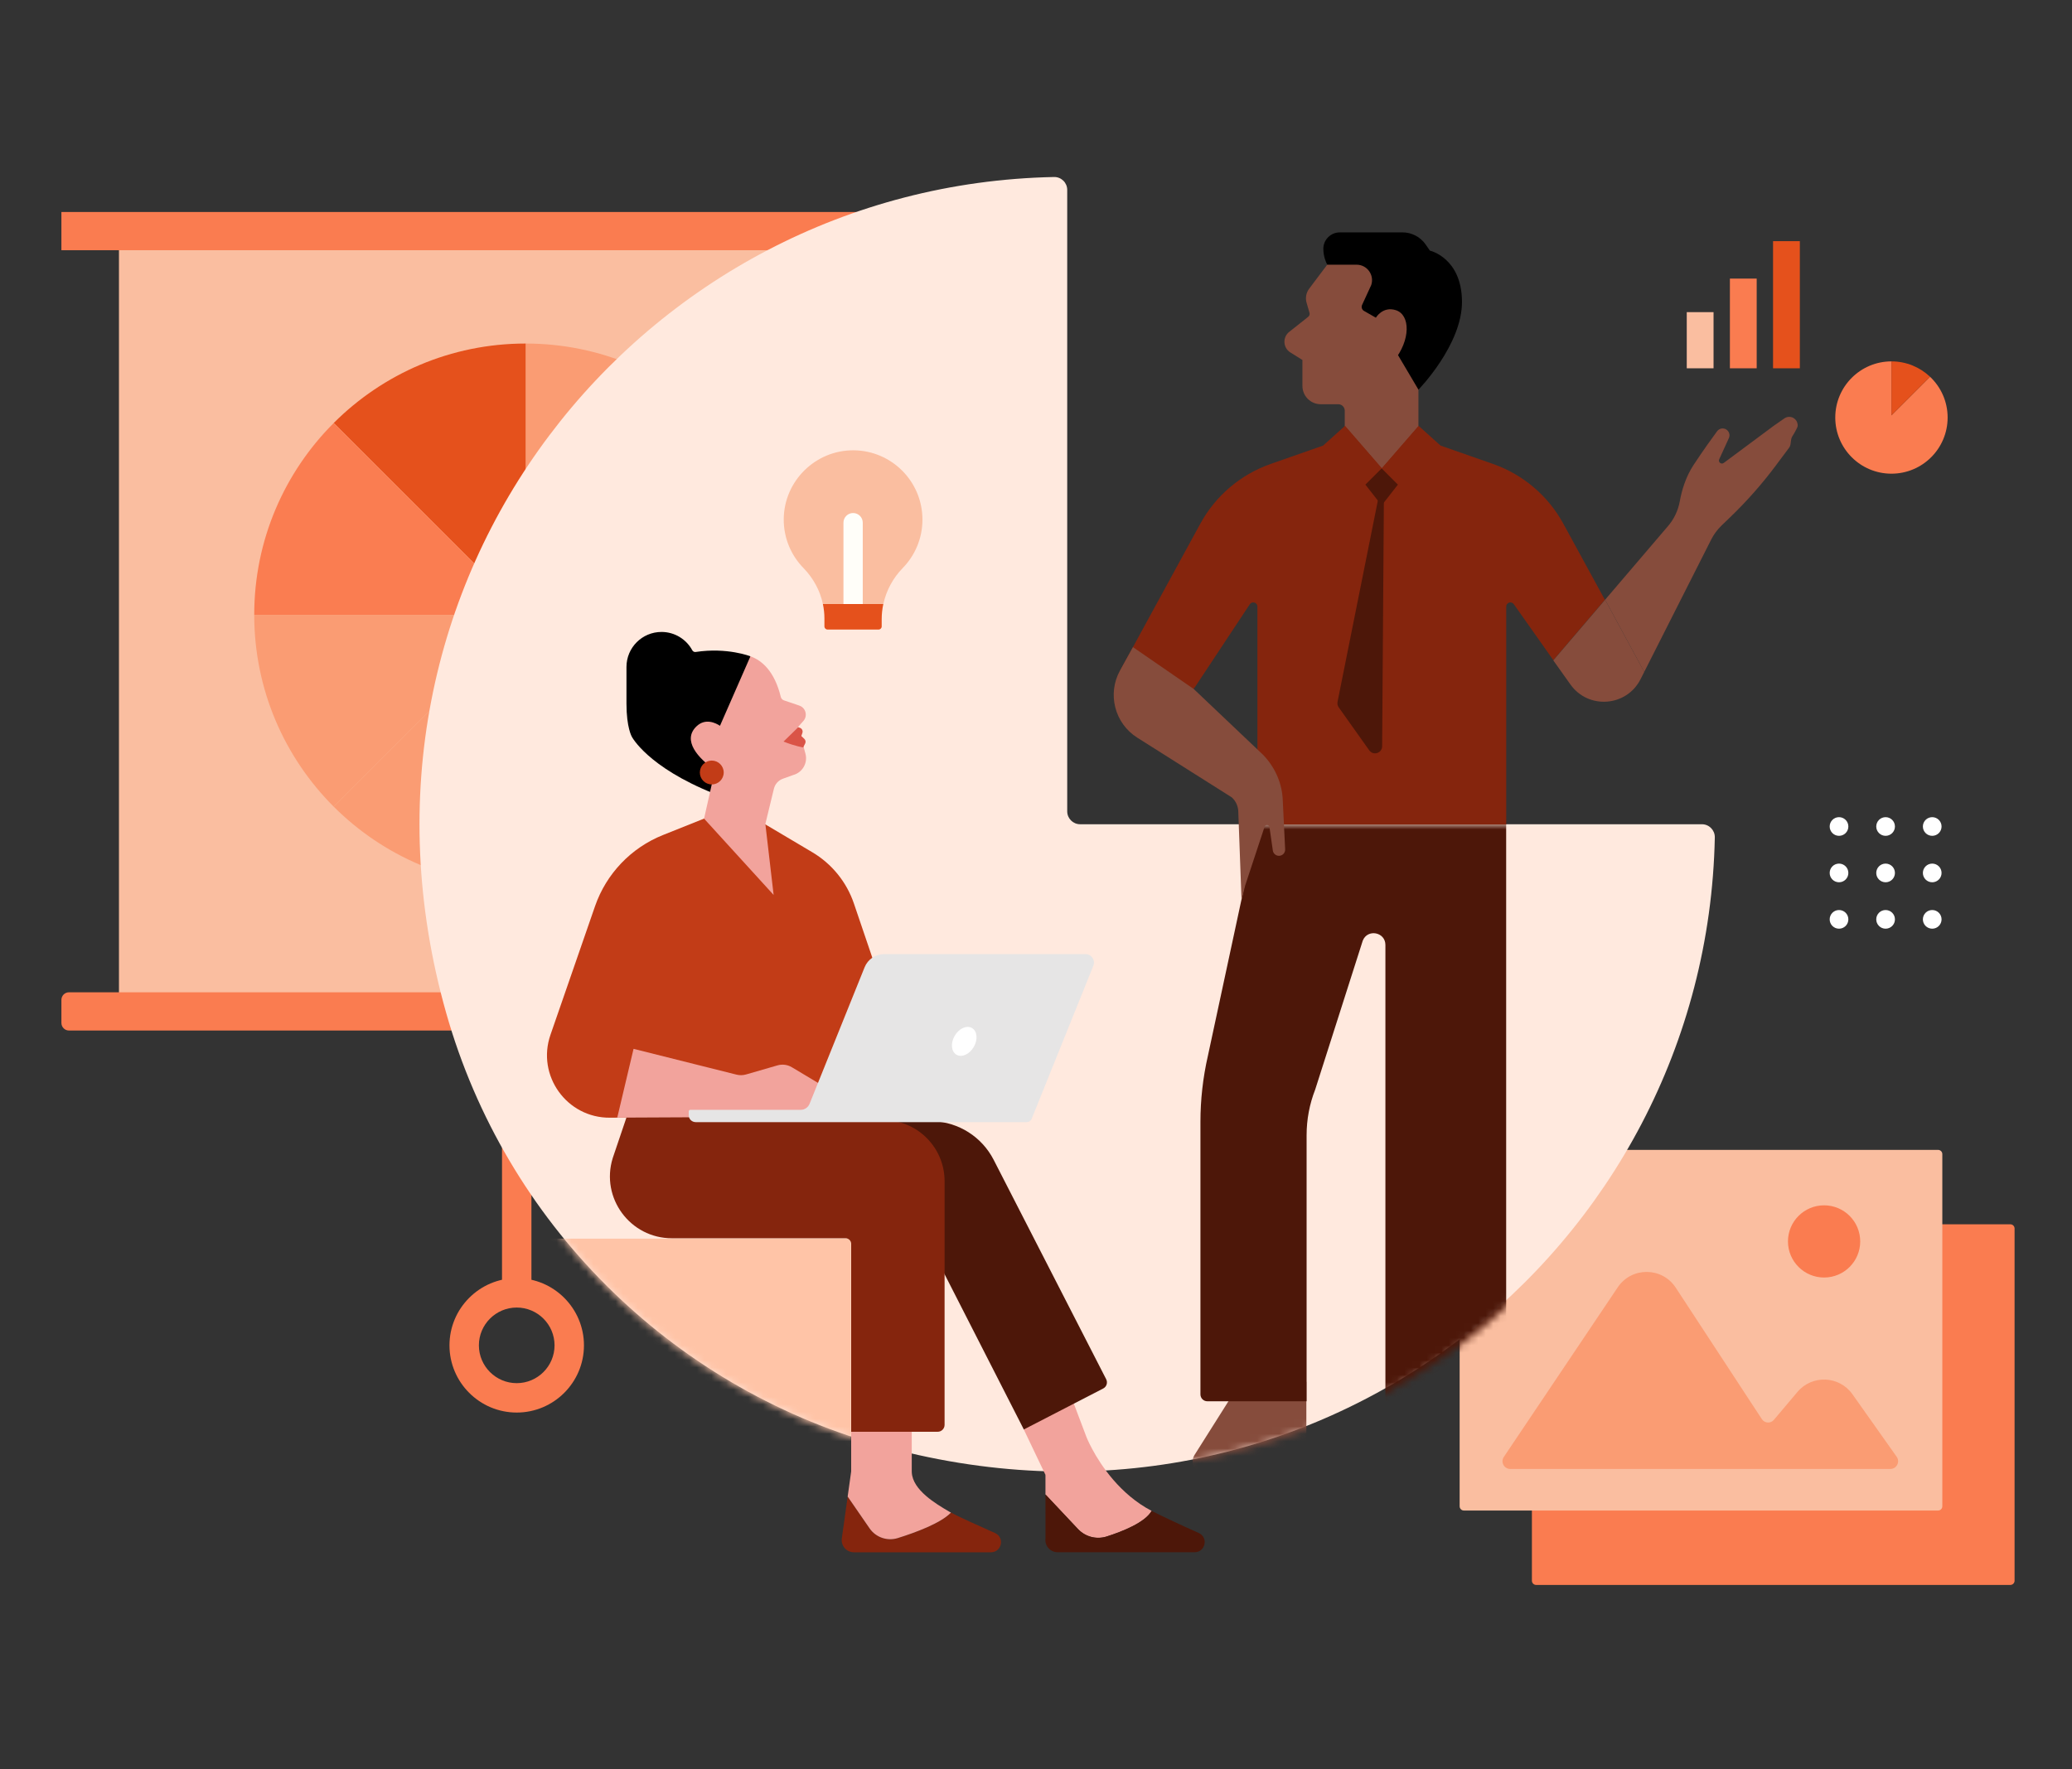 <svg width="281" height="240" viewBox="0 0 281 240" fill="none" xmlns="http://www.w3.org/2000/svg">
<rect x="0" y="0" width="281" height="240" fill="#333333" stroke="none"/>
<path d="M272.641 166.082H208.327C208.01 166.082 207.754 166.338 207.754 166.655V214.431C207.754 214.747 208.01 215.004 208.327 215.004H272.641C272.957 215.004 273.213 214.747 273.213 214.431V166.655C273.213 166.338 272.957 166.082 272.641 166.082Z" fill="#FA7C50"/>
<path d="M262.84 155.988H198.526C198.21 155.988 197.953 156.245 197.953 156.561V204.337C197.953 204.654 198.21 204.91 198.526 204.91H262.84C263.156 204.91 263.413 204.654 263.413 204.337V156.561C263.413 156.245 263.156 155.988 262.84 155.988Z" fill="#FABEA0"/>
<path d="M256.371 199.27H204.813C203.976 199.27 203.479 198.336 203.945 197.642L219.396 174.63C221.277 171.828 225.408 171.851 227.257 174.675L238.94 192.513C239.313 193.083 240.13 193.132 240.569 192.611L243.77 188.819C245.76 186.461 249.443 186.618 251.225 189.137L257.224 197.62C257.714 198.312 257.219 199.27 256.371 199.27Z" fill="#FA9C73"/>
<path d="M247.379 173.302C250.085 173.302 252.278 171.11 252.278 168.405C252.278 165.7 250.085 163.508 247.379 163.508C244.674 163.508 242.48 165.7 242.48 168.405C242.48 171.11 244.674 173.302 247.379 173.302Z" fill="#FA7C50"/>
<path d="M72.071 141.57H68.082V175.381H72.071V141.57Z" fill="#FA7C50"/>
<path d="M70.076 191.62C65.048 191.62 60.957 187.53 60.957 182.503C60.957 177.477 65.048 173.387 70.076 173.387C75.104 173.387 79.195 177.477 79.195 182.503C79.195 187.53 75.104 191.62 70.076 191.62ZM70.076 177.375C67.248 177.375 64.946 179.675 64.946 182.503C64.946 185.331 67.248 187.632 70.076 187.632C72.905 187.632 75.206 185.331 75.206 182.503C75.206 179.675 72.905 177.375 70.076 177.375Z" fill="#FA7C50"/>
<path d="M124.019 32.688H16.133V135.788H124.019V32.688Z" fill="#FABEA0"/>
<path d="M131.825 28.758H8.328V33.944H131.825V28.758Z" fill="#FA7C50"/>
<path d="M130.796 134.609H9.356C8.788 134.609 8.328 135.07 8.328 135.637V138.768C8.328 139.335 8.788 139.796 9.356 139.796H130.796C131.364 139.796 131.825 139.335 131.825 138.768V135.637C131.825 135.07 131.364 134.609 130.796 134.609Z" fill="#FA7C50"/>
<path d="M71.289 83.403L97.319 57.381C90.657 50.721 81.454 46.602 71.289 46.602V83.403Z" fill="#FA9C73"/>
<path d="M71.29 83.405H108.101C108.101 73.243 103.981 64.043 97.319 57.383L71.289 83.405H71.29Z" fill="#FA9C73"/>
<path d="M71.288 46.602C61.122 46.602 51.92 50.721 45.258 57.381L71.288 83.403V46.602Z" fill="#E5511C"/>
<path d="M71.289 83.406L97.319 109.429C103.981 102.769 108.101 93.569 108.101 83.406H71.29H71.289Z" fill="#FA9C73"/>
<path d="M71.288 83.405L45.258 57.383C38.596 64.043 34.477 73.243 34.477 83.405H71.288Z" fill="#FA7D51"/>
<path d="M71.289 83.399V120.2C81.454 120.2 90.657 116.081 97.319 109.421L71.289 83.398V83.399Z" fill="#FA9C73"/>
<path d="M45.258 109.428C51.92 116.088 61.122 120.207 71.288 120.207V83.406L45.258 109.429V109.428Z" fill="#FA9C73"/>
<path d="M34.477 83.406C34.477 93.569 38.597 102.769 45.258 109.429L71.288 83.406H34.477Z" fill="#FA9C73"/>
<path d="M249.404 113.384C250.103 113.384 250.67 112.817 250.67 112.118C250.67 111.419 250.103 110.852 249.404 110.852C248.704 110.852 248.137 111.419 248.137 112.118C248.137 112.817 248.704 113.384 249.404 113.384Z" fill="white"/>
<path d="M249.404 119.685C250.103 119.685 250.67 119.118 250.67 118.419C250.67 117.719 250.103 117.152 249.404 117.152C248.704 117.152 248.137 117.719 248.137 118.419C248.137 119.118 248.704 119.685 249.404 119.685Z" fill="white"/>
<path d="M249.404 125.982C250.103 125.982 250.67 125.415 250.67 124.716C250.67 124.016 250.103 123.449 249.404 123.449C248.704 123.449 248.137 124.016 248.137 124.716C248.137 125.415 248.704 125.982 249.404 125.982Z" fill="white"/>
<path d="M255.72 113.384C256.42 113.384 256.987 112.817 256.987 112.118C256.987 111.419 256.42 110.852 255.72 110.852C255.02 110.852 254.453 111.419 254.453 112.118C254.453 112.817 255.02 113.384 255.72 113.384Z" fill="white"/>
<path d="M255.72 119.685C256.42 119.685 256.987 119.118 256.987 118.419C256.987 117.719 256.42 117.152 255.72 117.152C255.02 117.152 254.453 117.719 254.453 118.419C254.453 119.118 255.02 119.685 255.72 119.685Z" fill="white"/>
<path d="M255.72 125.982C256.42 125.982 256.987 125.415 256.987 124.716C256.987 124.016 256.42 123.449 255.72 123.449C255.02 123.449 254.453 124.016 254.453 124.716C254.453 125.415 255.02 125.982 255.72 125.982Z" fill="white"/>
<path d="M262.044 113.384C262.744 113.384 263.311 112.817 263.311 112.118C263.311 111.419 262.744 110.852 262.044 110.852C261.345 110.852 260.777 111.419 260.777 112.118C260.777 112.817 261.345 113.384 262.044 113.384Z" fill="white"/>
<path d="M262.044 119.685C262.744 119.685 263.311 119.118 263.311 118.419C263.311 117.719 262.744 117.152 262.044 117.152C261.345 117.152 260.777 117.719 260.777 118.419C260.777 119.118 261.345 119.685 262.044 119.685Z" fill="white"/>
<path d="M262.044 125.982C262.744 125.982 263.311 125.415 263.311 124.716C263.311 124.016 262.744 123.449 262.044 123.449C261.345 123.449 260.777 124.016 260.777 124.716C260.777 125.415 261.345 125.982 262.044 125.982Z" fill="white"/>
<path d="M144.734 110.062V25.762C144.734 24.782 143.928 23.993 142.948 24.012C86.959 25.129 43.82 78.613 60.529 137.481C68.562 165.785 90.746 187.963 119.058 195.994C177.942 212.697 231.443 169.571 232.559 113.598C232.579 112.618 231.789 111.813 230.809 111.813H146.485C145.518 111.813 144.734 111.029 144.734 110.062Z" fill="#FFE9DE"/>
<mask id="mask0_7558_134357" style="mask-type:luminance" maskUnits="userSpaceOnUse" x="56" y="24" width="177" height="176">
<path d="M144.726 111.818V24C96.212 24 56.883 63.318 56.883 111.818C56.883 160.319 93.635 199.636 144.726 199.636C195.817 199.636 232.569 160.319 232.569 111.818H144.726Z" fill="white"/>
</mask>
<g mask="url(#mask0_7558_134357)">
<path d="M168.259 187.457L162.001 197.371C161.303 198.479 162.099 199.922 163.408 199.922H175.348C176.352 199.922 177.165 199.109 177.165 198.106V187.457H168.259Z" fill="#864C3C"/>
<path d="M204.263 110.109C204.263 110.109 188.257 95.196 171.039 109.59L163.809 143.246C163.138 146.182 162.801 149.184 162.801 152.194V189.155C162.801 189.672 163.22 190.091 163.737 190.091H177.199V153.983C177.199 151.865 177.595 149.768 178.366 147.797L184.813 127.607C185.454 125.969 187.886 126.428 187.886 128.186V190.092H204.263V110.109Z" fill="#4D1709"/>
<path d="M115.402 168.031H55.633V207.405H115.402V168.031Z" fill="#FFC4A7"/>
</g>
<path d="M232.388 42.344H228.754V49.961H232.388V42.344Z" fill="#FABEA0"/>
<path d="M238.239 37.793H234.605V49.961H238.239V37.793Z" fill="#FA7C50"/>
<path d="M244.091 32.715H240.457V49.962H244.091V32.715Z" fill="#E5511C"/>
<path d="M261.749 51.11L256.514 56.344V49.023C252.306 49.023 248.895 52.434 248.895 56.641C248.895 60.847 252.306 64.258 256.514 64.258C260.722 64.258 264.133 60.847 264.133 56.641C264.133 54.461 263.217 52.498 261.749 51.11Z" fill="#FA7C50"/>
<path d="M261.747 51.11C260.382 49.818 258.54 49.023 256.512 49.023V56.344L261.747 51.11Z" fill="#E5511C"/>
<path d="M134.939 207.963C132.508 206.883 130.025 205.755 128.969 205.19C127.582 206.639 124.129 207.905 121.753 208.647C120.327 209.092 118.778 208.555 117.93 207.324L114.959 203.016L114.165 208.69C114.025 209.686 114.799 210.576 115.806 210.576H134.384C135.86 210.576 136.289 208.56 134.939 207.962V207.963Z" fill="#85250D"/>
<path d="M128.717 205.052C126.913 204 123.786 202.138 123.656 199.756C123.653 199.704 123.65 199.654 123.65 199.602V192.925L116.203 192.234L115.435 194.23V199.603L115.414 199.757L114.957 203.018L117.928 207.327C118.775 208.557 120.325 209.094 121.751 208.649C124.127 207.907 127.581 206.64 128.967 205.192C128.872 205.141 128.788 205.094 128.717 205.054V205.052Z" fill="#F2A39C"/>
<path d="M148.121 196.565C147.592 195.581 147.341 194.938 147.341 194.938L145.123 189.07L138.844 193.914L141.71 199.919C141.771 199.997 141.798 200.096 141.784 200.194V202.736L146.193 207.421C147.188 208.48 148.702 208.876 150.086 208.434C152.263 207.739 155.305 206.524 156.18 204.959C151.898 202.72 149.308 198.78 148.12 196.566L148.121 196.565Z" fill="#F2A39C"/>
<path d="M162.563 207.955C159.914 206.779 157.23 205.493 156.343 205.043C156.288 205.016 156.235 204.985 156.181 204.957C155.307 206.523 152.264 207.737 150.087 208.432C148.703 208.873 147.188 208.478 146.194 207.42L141.787 202.734L141.79 208.683C141.65 209.679 142.424 210.569 143.431 210.569H162.009C163.485 210.569 163.914 208.552 162.564 207.954L162.563 207.955Z" fill="#4D1709"/>
<path d="M97.595 109.367L95.485 111.049L89.918 113.273C85.587 115.002 82.222 118.527 80.696 122.933L74.653 140.379C72.738 145.906 76.871 151.664 82.722 151.622L105.018 151.461H125.625L115.804 122.562C114.814 119.649 112.815 117.185 110.169 115.615L102.766 111.222L97.595 109.367Z" fill="#C23C17"/>
<path d="M112.516 151.548L126.545 152.095C130.022 152.231 133.156 154.227 134.75 157.319L150.018 187.099C150.253 187.558 150.073 188.121 149.615 188.357L138.85 193.916L125.261 167.282L112.516 151.547L112.516 151.548Z" fill="#4D1709"/>
<path d="M94.344 88.445C94.157 88.473 93.977 88.377 93.886 88.212C93.082 86.731 91.514 85.727 89.711 85.727C87.088 85.727 84.961 87.853 84.961 90.475V95.455C84.961 98.72 85.687 99.939 85.687 99.939C85.687 99.939 87.788 104.037 96.836 107.655L101.718 95.718L101.771 89.032C101.771 89.032 98.639 87.791 94.344 88.444V88.445Z" fill="black"/>
<path d="M96.967 104.446C94.719 102.903 92.455 100.435 94.466 98.524C95.68 97.37 97.081 98.089 97.642 98.457L101.772 89.031C103.281 89.572 105.027 90.994 105.889 94.54C105.942 94.758 106.102 94.934 106.315 95.007L108.4 95.716C109.278 96.015 109.567 97.11 108.952 97.803L108.242 98.603L109.232 102.235C109.575 103.493 108.833 104.79 107.576 105.133L106.175 105.637C105.565 105.857 105.107 106.368 104.954 106.998L103.796 111.776L104.918 121.405L95.484 111.051L96.967 104.446Z" fill="#F2A39C"/>
<path d="M106.262 100.596L108.257 98.652L108.487 98.733C108.767 98.831 108.916 99.137 108.82 99.419L108.675 99.847L109.08 100.229C109.245 100.384 109.295 100.626 109.207 100.834L108.927 101.392C108.927 101.392 107.828 101.232 106.262 100.596Z" fill="#DA5447"/>
<path d="M96.529 106.412C97.423 106.412 98.148 105.688 98.148 104.794C98.148 103.9 97.423 103.176 96.529 103.176C95.635 103.176 94.91 103.9 94.91 104.794C94.91 105.688 95.635 106.412 96.529 106.412Z" fill="#C23C17"/>
<path d="M85.337 150.477L83.095 157.105C81.425 162.504 85.462 167.976 91.115 167.976H114.677C115.095 167.976 115.434 168.315 115.434 168.733V194.226H127.166C127.683 194.226 128.102 193.807 128.102 193.29V160.233C128.102 155.792 124.6 152.141 120.163 151.952L85.338 150.477H85.337Z" fill="#85250D"/>
<path d="M83.711 151.613L85.921 142.281L99.888 145.78C100.311 145.886 100.754 145.878 101.173 145.757L105.44 144.524C106.098 144.335 106.805 144.426 107.392 144.778L118.543 151.448L83.711 151.613Z" fill="#F2A39C"/>
<path d="M93.623 150.554H108.584C109.115 150.554 109.593 150.231 109.792 149.739L117.257 131.213C117.691 130.136 118.736 129.43 119.897 129.43H147.209C148.025 129.43 148.582 130.255 148.277 131.011L139.913 151.772C139.803 152.045 139.537 152.224 139.241 152.224H126.275H108.791H94.35C93.826 152.224 93.402 151.8 93.402 151.277V150.775C93.402 150.652 93.502 150.553 93.625 150.553L93.623 150.554Z" fill="#E6E5E5"/>
<path d="M132.064 142.016C132.643 141.015 132.531 139.867 131.814 139.454C131.098 139.04 130.048 139.517 129.469 140.518C128.891 141.52 129.003 142.667 129.719 143.081C130.436 143.494 131.486 143.018 132.064 142.016Z" fill="white"/>
<path d="M125.1 70.488C125.1 65.326 120.938 61.135 115.785 61.086C110.606 61.038 106.326 65.244 106.289 70.421C106.271 73.004 107.295 75.348 108.966 77.059C110.295 78.42 111.213 80.111 111.601 81.94H119.798C120.192 80.108 121.106 78.411 122.436 77.046C124.085 75.352 125.1 73.039 125.1 70.489V70.488Z" fill="#FABEA0"/>
<path d="M115.695 69.594C116.418 69.594 117.005 70.18 117.005 70.903V82.83H114.387V70.903C114.387 70.18 114.974 69.594 115.696 69.594H115.695Z" fill="#FFFEF9"/>
<path d="M111.806 83.918V84.977C111.806 85.211 111.996 85.401 112.23 85.401H119.15C119.385 85.401 119.574 85.211 119.574 84.977V83.991C119.574 83.294 119.65 82.608 119.794 81.938H111.598C111.735 82.584 111.807 83.246 111.807 83.917L111.806 83.918Z" fill="#E5511C"/>
<path d="M180.491 36.832L179.996 35.908C179.801 35.526 179.486 34.783 179.469 33.798C179.469 33.788 179.469 33.777 179.469 33.767C179.456 32.528 180.468 31.523 181.706 31.523H190.201C191.454 31.523 192.628 32.138 193.341 33.167L193.917 33.997C193.917 33.997 198.205 34.953 198.271 40.856C198.337 46.759 192.367 52.859 192.367 52.859L188.838 55.893L180.493 36.833L180.491 36.832Z" fill="black"/>
<path d="M182.371 58.628V55.713C182.371 55.229 181.979 54.836 181.495 54.836H179.115C177.744 54.836 176.632 53.725 176.632 52.353V48.834L174.996 47.812C173.993 47.184 173.913 45.753 174.841 45.019L177.414 42.981C177.579 42.851 177.648 42.634 177.59 42.432L177.197 41.073C177.006 40.415 177.137 39.706 177.549 39.16L179.996 35.906H183.973C185.407 35.906 186.418 37.312 185.963 38.671L184.725 41.363C184.588 41.662 184.701 42.018 184.988 42.181L186.592 43.096L192.365 52.857V64.135H182.371V58.628H182.371Z" fill="#864C3C"/>
<path d="M186.031 43.987L186.592 43.097C186.592 43.097 187.513 41.51 189.297 42.075C191.277 42.702 191.342 46.131 189 49L186.031 43.987Z" fill="#864C3C"/>
<path d="M170.527 111.842H204.271V82.285C204.271 81.735 204.98 81.51 205.297 81.96L210.662 89.561L217.651 81.365L212.014 71.038C209.945 67.247 206.542 64.359 202.464 62.932L195.366 60.448L192.397 57.777L187.4 63.534L182.403 57.777L179.434 60.448L172.336 62.932C168.258 64.359 164.855 67.247 162.786 71.038L152.207 90.421C150.675 93.227 151.252 96.716 153.606 98.881L155.448 100.291C155.698 100.52 156.088 100.493 156.303 100.23L162.068 93.195L169.503 81.96C169.82 81.51 170.528 81.735 170.528 82.285V111.842H170.527Z" fill="#85250D"/>
<path d="M187.077 66.831L181.394 95.208C181.342 95.468 181.399 95.738 181.553 95.954L185.694 101.788C186.236 102.55 187.437 102.173 187.443 101.238L187.493 94.229L187.685 66.874C187.688 66.492 187.128 66.452 187.076 66.831H187.077Z" fill="#4D1709"/>
<path d="M182.4 57.773L187.595 63.759L182.301 66.528L182.4 57.773Z" fill="#85250D"/>
<path d="M192.394 57.773L187.199 63.759L192.493 66.528L192.394 57.773Z" fill="#85250D"/>
<path d="M187.376 68.562L185.172 65.742L187.376 63.539L189.58 65.742L187.376 68.562Z" fill="#4D1709"/>
<path d="M174.288 115.205L173.957 108.379C173.952 108.301 173.947 108.222 173.941 108.144C173.763 105.976 172.801 103.946 171.286 102.384L161.844 93.421L161.853 93.441L153.672 87.802L153.675 87.746L151.902 90.941C150.137 94.121 151.161 98.126 154.236 100.069L167.052 108.168C167.568 108.637 167.882 109.288 167.929 109.983L168.375 122.106L168.854 120.169L171.486 112.193C171.561 111.828 172.082 111.825 172.161 112.189L172.627 115.434C172.715 115.835 173.079 116.114 173.489 116.095C173.956 116.073 174.315 115.674 174.288 115.207V115.205Z" fill="#864C3C"/>
<path d="M243.711 58.046C243.784 57.906 243.812 57.748 243.795 57.591C243.774 57.418 243.724 57.247 243.633 57.099C243.277 56.52 242.527 56.382 241.995 56.753L240.59 57.733L233.769 62.8C233.432 63.051 232.981 62.688 233.156 62.305L234.464 59.434C234.657 59.011 234.508 58.513 234.115 58.264C233.704 58.005 233.161 58.107 232.872 58.497C232.218 59.383 231.014 61.047 229.679 63.074C228.571 64.756 228.053 66.642 227.811 67.992C227.577 69.299 226.982 70.514 226.096 71.503L217.68 81.36L222.987 91.15L232.05 73.229C232.413 72.504 232.897 71.846 233.481 71.283L234.682 70.126C236.918 67.972 238.974 65.639 240.831 63.153L242.613 60.765C242.73 60.608 242.805 60.423 242.831 60.229L242.907 59.648C242.928 59.486 242.984 59.33 243.069 59.193C243.208 58.971 243.349 58.75 243.468 58.518L243.711 58.046Z" fill="#864C3C"/>
<path d="M210.656 89.586L212.981 92.855C215.409 96.268 220.596 95.879 222.486 92.14L222.988 91.149L217.681 81.359L210.656 89.586Z" fill="#864C3C"/>
</svg>
